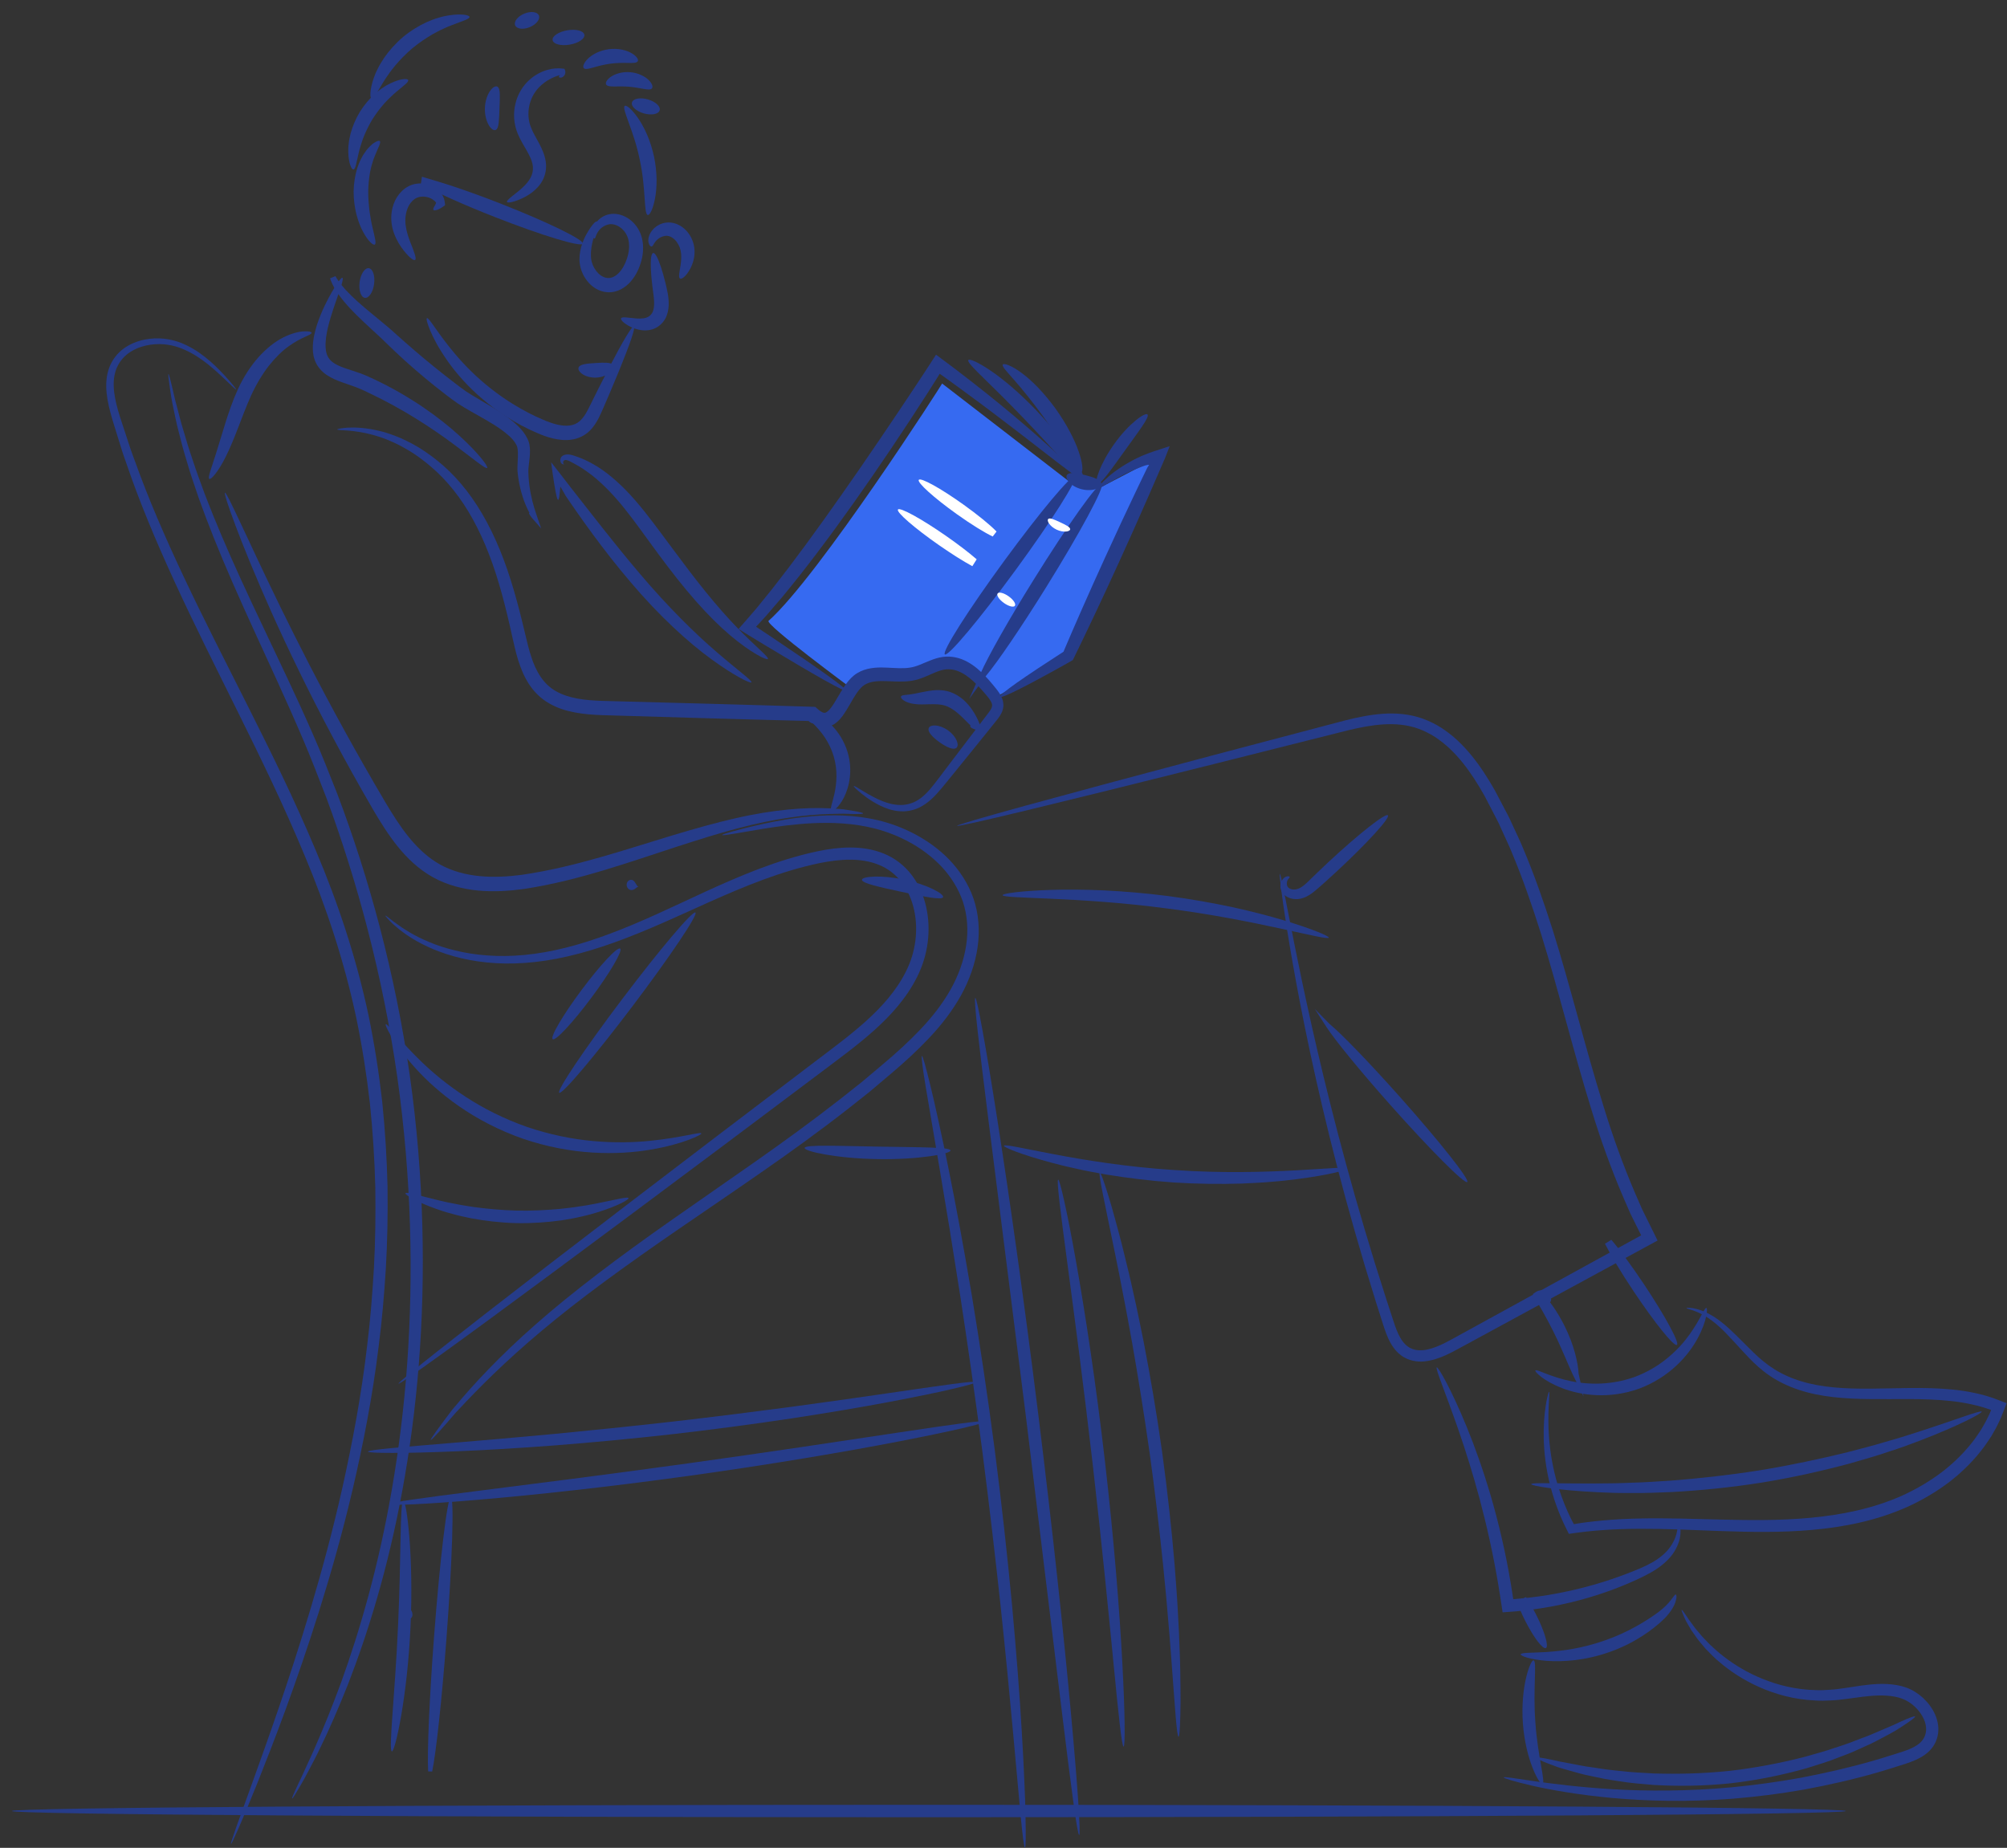 <svg width="164" height="151" viewBox="0 0 164 151" fill="none" xmlns="http://www.w3.org/2000/svg">
<rect x="0" y="0" width="164" height="151" fill="#333333" stroke="none"/>
<g clip-path="url(#clip0_490_4260)">
<path d="M52.936 17.566C53.091 17.597 53.354 17.105 53.521 16.236C53.606 15.804 53.655 15.278 53.652 14.695C53.644 14.112 53.584 13.468 53.446 12.805C53.303 12.145 53.099 11.53 52.87 10.992C52.635 10.458 52.38 9.995 52.125 9.634C51.62 8.908 51.182 8.562 51.053 8.654C50.769 8.854 51.789 10.641 52.277 13.051C52.801 15.453 52.592 17.497 52.933 17.568L52.936 17.566Z" fill="#263C8A"/>
<path d="M50.752 26.009C50.717 26.083 50.792 26.206 50.972 26.358C51.156 26.506 51.437 26.695 51.849 26.841C52.056 26.912 52.297 26.978 52.583 26.995C52.867 27.012 53.205 26.978 53.538 26.821C53.87 26.663 54.168 26.389 54.363 26.04C54.552 25.691 54.627 25.308 54.641 24.956C54.664 24.245 54.501 23.661 54.389 23.169C54.266 22.666 54.139 22.217 54.016 21.843C53.77 21.094 53.538 20.645 53.374 20.676C53.211 20.705 53.151 21.208 53.185 21.994C53.202 22.389 53.242 22.852 53.305 23.367C53.368 23.89 53.469 24.425 53.449 24.908C53.44 25.148 53.394 25.348 53.328 25.503C53.257 25.648 53.154 25.768 53.027 25.854C52.778 26.023 52.38 26.052 52.03 26.026C51.322 25.969 50.818 25.851 50.749 26.014L50.752 26.009Z" fill="#263C8A"/>
<path d="M34.886 25.997C34.814 26.031 34.897 26.394 35.155 27.015C35.413 27.635 35.868 28.499 36.562 29.485C37.256 30.472 38.204 31.57 39.428 32.607C40.039 33.128 40.715 33.637 41.457 34.1C42.2 34.563 42.996 35.003 43.853 35.364C44.278 35.555 44.733 35.721 45.206 35.833C45.679 35.941 46.186 36.004 46.711 35.924C47.23 35.855 47.754 35.609 48.127 35.258C48.505 34.909 48.743 34.506 48.935 34.134C49.124 33.757 49.267 33.408 49.416 33.071C49.562 32.73 49.703 32.401 49.84 32.084C50.107 31.447 50.356 30.849 50.583 30.306C51.474 28.124 51.95 26.74 51.801 26.672C51.652 26.603 50.904 27.861 49.818 29.954C49.551 30.48 49.256 31.055 48.943 31.67C48.789 31.978 48.631 32.301 48.465 32.63C48.298 32.959 48.138 33.308 47.966 33.62C47.794 33.931 47.599 34.214 47.367 34.414C47.138 34.612 46.871 34.732 46.547 34.772C45.897 34.855 45.106 34.62 44.326 34.274C43.524 33.937 42.776 33.534 42.071 33.111C41.366 32.69 40.718 32.23 40.125 31.764C38.932 30.832 37.972 29.851 37.227 28.973C35.734 27.215 35.055 25.917 34.886 26V25.997Z" fill="#263C8A"/>
<path d="M48.766 18.1C48.694 18.063 48.517 18.229 48.27 18.575C48.032 18.923 47.688 19.45 47.476 20.239C47.425 20.436 47.385 20.65 47.364 20.879C47.353 20.994 47.353 21.111 47.35 21.234C47.359 21.359 47.362 21.491 47.387 21.62C47.471 22.137 47.706 22.66 48.112 23.112C48.316 23.338 48.571 23.541 48.883 23.687C49.193 23.833 49.566 23.91 49.938 23.875C50.308 23.847 50.666 23.707 50.964 23.509C51.262 23.312 51.509 23.064 51.709 22.792C51.913 22.523 52.065 22.237 52.191 21.946C52.308 21.66 52.403 21.368 52.466 21.068C52.589 20.473 52.586 19.844 52.403 19.275C52.036 18.106 50.947 17.391 49.981 17.48C49.485 17.522 49.116 17.76 48.866 18.006C48.614 18.257 48.479 18.543 48.425 18.78C48.325 19.275 48.517 19.518 48.58 19.492C48.669 19.478 48.671 19.238 48.861 18.943C48.955 18.8 49.096 18.637 49.296 18.515C49.494 18.392 49.752 18.297 50.004 18.32C50.271 18.34 50.557 18.46 50.806 18.68C51.056 18.901 51.259 19.218 51.345 19.578C51.437 19.947 51.428 20.376 51.322 20.816C51.214 21.256 51.024 21.717 50.752 22.08C50.48 22.452 50.145 22.677 49.824 22.712C49.511 22.755 49.176 22.612 48.906 22.352C48.64 22.091 48.445 21.751 48.359 21.419C48.333 21.337 48.322 21.254 48.307 21.171C48.299 21.082 48.287 20.996 48.287 20.908C48.279 20.733 48.287 20.562 48.307 20.396C48.382 19.733 48.585 19.172 48.691 18.775C48.806 18.377 48.843 18.137 48.769 18.1H48.766Z" fill="#263C8A"/>
<path d="M55.57 22.764C55.704 22.841 56.068 22.584 56.412 21.946C56.576 21.626 56.733 21.2 56.753 20.677C56.782 20.153 56.621 19.53 56.232 19.024C55.845 18.512 55.226 18.157 54.581 18.178C53.939 18.209 53.495 18.544 53.245 18.887C52.99 19.235 52.939 19.613 52.999 19.842C53.056 20.076 53.179 20.159 53.251 20.142C53.337 20.122 53.383 20.01 53.463 19.879C53.543 19.747 53.669 19.596 53.861 19.464C54.051 19.333 54.334 19.241 54.564 19.276C54.79 19.307 55.074 19.47 55.283 19.75C55.389 19.89 55.475 20.047 55.538 20.208C55.598 20.37 55.633 20.525 55.653 20.699C55.69 21.04 55.653 21.377 55.613 21.672C55.518 22.263 55.418 22.681 55.57 22.764Z" fill="#263C8A"/>
<path d="M34.441 15.776C34.493 15.79 34.564 15.716 34.653 15.57C34.736 15.441 34.814 15.333 34.882 15.235C35.003 15.378 35.997 15.85 36.98 16.293C37.995 16.748 39.193 17.248 40.483 17.754C44.306 19.253 47.502 20.219 47.625 19.913C47.745 19.607 44.744 18.143 40.921 16.645C39.631 16.139 38.413 15.693 37.359 15.338C36.275 14.969 35.55 14.766 34.478 14.443C34.395 14.944 34.349 15.301 34.352 15.49C34.358 15.661 34.387 15.759 34.438 15.773L34.441 15.776Z" fill="#263C8A"/>
<path d="M52.116 4.999C52.194 4.862 52.025 4.582 51.597 4.339C51.385 4.216 51.11 4.113 50.795 4.05C50.477 3.99 50.119 3.973 49.746 4.019C49.376 4.07 49.032 4.179 48.74 4.316C48.45 4.459 48.21 4.628 48.038 4.799C47.688 5.145 47.596 5.457 47.705 5.571C47.823 5.694 48.104 5.623 48.479 5.517C48.858 5.408 49.345 5.274 49.898 5.2C50.451 5.131 50.958 5.134 51.351 5.145C51.744 5.151 52.033 5.151 52.113 5.002L52.116 4.999Z" fill="#263C8A"/>
<path d="M53.271 7.224C53.377 7.104 53.303 6.827 52.993 6.529C52.692 6.235 52.145 5.954 51.5 5.9C50.852 5.846 50.268 6.032 49.921 6.272C49.568 6.515 49.448 6.778 49.534 6.912C49.623 7.055 49.875 7.067 50.205 7.067C50.534 7.061 50.947 7.052 51.403 7.087C51.855 7.127 52.262 7.204 52.586 7.264C52.91 7.321 53.162 7.353 53.271 7.224Z" fill="#263C8A"/>
<path d="M53.904 9.017C53.996 8.699 53.56 8.299 52.936 8.122C52.311 7.945 51.732 8.056 51.64 8.371C51.548 8.685 51.984 9.088 52.609 9.266C53.234 9.443 53.813 9.331 53.904 9.017Z" fill="#263C8A"/>
<path d="M47.751 2.841C47.696 2.518 47.069 2.352 46.355 2.475C45.642 2.598 45.103 2.958 45.157 3.281C45.212 3.604 45.839 3.77 46.553 3.647C47.269 3.527 47.805 3.164 47.751 2.841Z" fill="#263C8A"/>
<path d="M44.034 1.26C43.905 0.957 43.369 0.894 42.833 1.117C42.297 1.343 41.967 1.769 42.096 2.072C42.225 2.375 42.761 2.438 43.297 2.215C43.833 1.989 44.163 1.563 44.034 1.26Z" fill="#263C8A"/>
<path d="M30.372 8.067C30.546 8.11 30.807 7.541 31.311 6.727C31.375 6.626 31.441 6.518 31.512 6.409C31.581 6.301 31.667 6.192 31.744 6.078C31.896 5.843 32.091 5.617 32.28 5.371C32.684 4.894 33.157 4.399 33.705 3.936C34.258 3.479 34.831 3.101 35.37 2.787C35.645 2.644 35.906 2.492 36.161 2.383C36.287 2.326 36.407 2.261 36.528 2.212C36.648 2.163 36.766 2.118 36.877 2.072C37.769 1.72 38.376 1.56 38.365 1.383C38.359 1.234 37.706 1.091 36.654 1.26C36.522 1.286 36.387 1.311 36.244 1.337C36.101 1.366 35.96 1.414 35.808 1.457C35.505 1.537 35.198 1.669 34.871 1.806C34.232 2.1 33.561 2.504 32.934 3.024C32.312 3.55 31.799 4.139 31.395 4.717C31.206 5.014 31.022 5.291 30.887 5.574C30.819 5.714 30.747 5.846 30.692 5.98C30.641 6.115 30.592 6.246 30.543 6.369C30.194 7.373 30.22 8.039 30.366 8.07L30.372 8.067Z" fill="#263C8A"/>
<path d="M28.878 13.851C29.053 13.831 29.116 13.314 29.297 12.55C29.343 12.359 29.391 12.153 29.463 11.936C29.52 11.716 29.612 11.49 29.692 11.25C29.881 10.778 30.116 10.272 30.417 9.771C30.727 9.277 31.068 8.836 31.403 8.453C31.578 8.27 31.738 8.087 31.91 7.936C32.071 7.773 32.234 7.636 32.383 7.507C32.982 6.998 33.415 6.706 33.352 6.541C33.303 6.398 32.736 6.415 31.928 6.798C31.727 6.895 31.509 7.009 31.294 7.161C31.071 7.301 30.856 7.481 30.629 7.673C30.191 8.07 29.761 8.568 29.4 9.151C29.047 9.737 28.801 10.349 28.646 10.918C28.58 11.207 28.514 11.478 28.494 11.741C28.457 12.002 28.454 12.245 28.46 12.468C28.488 13.363 28.732 13.871 28.881 13.849L28.878 13.851Z" fill="#263C8A"/>
<path d="M30.624 19.984C30.773 19.893 30.624 19.404 30.452 18.64C30.354 18.263 30.28 17.803 30.2 17.302C30.137 16.796 30.091 16.242 30.088 15.664C30.096 15.084 30.157 14.54 30.242 14.052C30.303 13.814 30.337 13.577 30.412 13.371C30.443 13.265 30.475 13.162 30.503 13.065C30.541 12.971 30.575 12.876 30.609 12.791C30.882 12.087 31.16 11.658 31.034 11.53C30.976 11.47 30.836 11.51 30.621 11.641C30.566 11.675 30.509 11.713 30.446 11.758C30.389 11.807 30.331 11.864 30.265 11.924C30.139 12.05 29.993 12.193 29.873 12.379C29.81 12.47 29.741 12.568 29.672 12.668C29.612 12.773 29.555 12.885 29.494 13.002C29.363 13.234 29.28 13.5 29.179 13.777C29.013 14.34 28.907 14.981 28.895 15.653C28.895 16.325 28.987 16.953 29.122 17.514C29.274 18.069 29.451 18.558 29.664 18.938C30.073 19.707 30.498 20.067 30.627 19.984H30.624Z" fill="#263C8A"/>
<path d="M29.815 24.339C30.142 24.382 30.48 23.876 30.569 23.207C30.658 22.538 30.466 21.963 30.139 21.917C29.812 21.874 29.474 22.38 29.386 23.049C29.297 23.718 29.489 24.293 29.815 24.339Z" fill="#263C8A"/>
<path d="M41.429 16.502C41.463 16.573 41.684 16.562 42.053 16.447C42.42 16.327 42.95 16.13 43.535 15.675C43.822 15.444 44.131 15.141 44.352 14.709C44.573 14.283 44.681 13.728 44.593 13.191C44.421 12.104 43.739 11.287 43.412 10.472C43.168 9.891 43.128 9.265 43.24 8.696C43.349 8.124 43.607 7.635 43.934 7.258C44.263 6.878 44.65 6.606 45.011 6.423C45.372 6.237 45.705 6.143 45.965 6.077L45.742 5.943C45.759 5.934 45.785 5.969 45.785 6.009C45.785 6.049 45.773 6.092 45.756 6.123C45.728 6.189 45.673 6.226 45.67 6.269C45.665 6.306 45.733 6.372 45.885 6.335C45.957 6.315 46.04 6.263 46.109 6.172C46.175 6.08 46.238 5.926 46.169 5.737L46.129 5.625L45.943 5.603C45.639 5.565 45.218 5.571 44.736 5.708C44.255 5.843 43.713 6.109 43.22 6.563C42.73 7.015 42.308 7.676 42.125 8.447C41.93 9.211 41.965 10.106 42.306 10.924C42.526 11.455 42.804 11.89 43.031 12.29C43.257 12.688 43.438 13.051 43.509 13.382C43.587 13.711 43.552 14.02 43.452 14.303C43.349 14.586 43.163 14.841 42.965 15.061C42.561 15.501 42.122 15.807 41.838 16.041C41.549 16.273 41.394 16.43 41.429 16.505V16.502Z" fill="#263C8A"/>
<path d="M40.491 10.626C40.649 10.569 40.715 10.335 40.752 10.02C40.787 9.703 40.798 9.3 40.815 8.859C40.833 8.419 40.852 8.016 40.841 7.699C40.83 7.381 40.778 7.141 40.626 7.072C40.48 7.007 40.248 7.135 40.036 7.444C39.824 7.753 39.646 8.248 39.623 8.814C39.603 9.38 39.743 9.886 39.93 10.209C40.119 10.535 40.34 10.681 40.491 10.626Z" fill="#263C8A"/>
<path d="M43.234 41.917C43.191 41.966 43.334 42.172 43.632 42.512L44.22 43.181L43.916 42.294C43.767 41.857 43.541 41.217 43.377 40.385C43.294 39.97 43.228 39.507 43.194 39.004C43.185 38.878 43.18 38.749 43.174 38.618C43.168 38.492 43.174 38.389 43.185 38.255C43.205 37.997 43.248 37.708 43.28 37.394C43.306 37.079 43.334 36.736 43.263 36.333C43.228 36.133 43.137 35.901 43.042 35.741C42.953 35.556 42.833 35.41 42.721 35.247C42.237 34.652 41.638 34.197 41.016 33.774C40.391 33.357 39.729 32.977 39.07 32.59C38.743 32.396 38.41 32.202 38.101 31.996C37.809 31.799 37.485 31.547 37.169 31.307C35.992 30.409 34.885 29.506 33.865 28.631C33.355 28.193 32.865 27.761 32.4 27.344C32.174 27.138 31.93 26.918 31.695 26.721C31.46 26.526 31.231 26.335 31.008 26.149C30.116 25.417 29.328 24.771 28.715 24.168C28.093 23.57 27.66 23.015 27.408 22.564L26.972 22.744C27.328 23.41 27.56 23.764 27.637 23.733C27.715 23.701 27.628 23.287 27.408 22.566L26.972 22.747C27.156 23.315 27.56 23.993 28.153 24.688C28.738 25.391 29.506 26.12 30.357 26.901C30.566 27.095 30.784 27.295 31.005 27.498C31.225 27.701 31.432 27.907 31.664 28.133C32.12 28.579 32.604 29.031 33.111 29.491C34.129 30.409 35.243 31.344 36.444 32.262C36.771 32.511 37.078 32.748 37.445 32.994C37.797 33.225 38.141 33.423 38.479 33.617C39.156 34 39.803 34.358 40.397 34.729C40.984 35.104 41.523 35.495 41.901 35.924C41.982 36.033 42.082 36.139 42.133 36.25C42.208 36.37 42.242 36.439 42.271 36.55C42.325 36.773 42.328 37.056 42.32 37.34C42.311 37.628 42.285 37.917 42.282 38.226C42.28 38.375 42.285 38.549 42.306 38.692C42.32 38.832 42.34 38.972 42.36 39.107C42.443 39.647 42.563 40.136 42.701 40.568C42.976 41.434 43.323 42.066 43.587 42.466L43.87 42.249C43.495 41.994 43.271 41.88 43.231 41.929L43.234 41.917Z" fill="#263C8A"/>
<path d="M39.809 38.237C39.918 38.132 39.13 37.057 37.542 35.607C35.96 34.16 33.533 32.382 30.547 30.981C30.36 30.895 30.174 30.809 29.988 30.724C29.787 30.638 29.589 30.558 29.394 30.489C29.005 30.352 28.632 30.238 28.288 30.12C27.944 30.003 27.629 29.877 27.374 29.726C27.119 29.574 26.935 29.4 26.815 29.188C26.692 28.977 26.629 28.728 26.611 28.442C26.588 28.162 26.609 27.87 26.643 27.584C26.72 27.012 26.861 26.469 27.007 25.977C27.302 24.991 27.612 24.193 27.795 23.63C27.984 23.067 28.056 22.738 27.981 22.701C27.907 22.666 27.695 22.927 27.377 23.433C27.061 23.942 26.629 24.694 26.213 25.697C26.007 26.2 25.803 26.769 25.669 27.424C25.605 27.753 25.554 28.105 25.562 28.485C25.562 28.859 25.631 29.297 25.843 29.703C26.05 30.112 26.399 30.455 26.766 30.686C27.136 30.924 27.52 31.078 27.892 31.218C28.251 31.344 28.618 31.473 28.987 31.601C29.162 31.667 29.334 31.736 29.5 31.807C29.678 31.89 29.856 31.973 30.036 32.056C32.917 33.405 35.324 35.009 37.007 36.256C38.692 37.503 39.686 38.36 39.809 38.237Z" fill="#263C8A"/>
<path d="M17.108 39.135C17.239 39.218 17.844 38.552 18.469 37.276C18.784 36.645 19.105 35.87 19.432 35.018C19.762 34.166 20.105 33.236 20.524 32.307C20.945 31.392 21.441 30.572 21.968 29.891C22.502 29.216 23.058 28.673 23.585 28.299C24.634 27.532 25.488 27.378 25.462 27.189C25.453 27.112 25.227 27.055 24.814 27.078C24.402 27.098 23.808 27.244 23.143 27.578C22.476 27.91 21.773 28.465 21.123 29.188C20.478 29.914 19.896 30.809 19.435 31.816C18.985 32.81 18.661 33.785 18.389 34.657C18.122 35.524 17.884 36.304 17.681 36.962C17.277 38.26 16.953 39.046 17.102 39.135H17.108Z" fill="#263C8A"/>
<path d="M62.749 53.848C62.849 53.7 61.763 52.862 60.239 51.292C59.476 50.509 58.614 49.534 57.699 48.407C56.785 47.284 55.825 46.003 54.819 44.648C53.81 43.295 52.864 41.98 51.873 40.851C50.889 39.718 49.858 38.798 48.883 38.172C48.393 37.866 47.926 37.623 47.499 37.451C47.29 37.36 47.081 37.3 46.897 37.234C46.711 37.171 46.505 37.12 46.289 37.137C46.069 37.157 45.891 37.265 45.825 37.411C45.762 37.557 45.782 37.7 45.831 37.797C45.88 37.897 45.963 37.94 46.023 37.943C46.086 37.949 46.135 37.937 46.163 37.943C46.169 37.943 46.152 37.952 46.12 37.949C46.092 37.949 46.046 37.92 46.029 37.863C46.011 37.809 46.011 37.734 46.054 37.668C46.097 37.6 46.209 37.577 46.295 37.597C46.487 37.626 46.837 37.843 47.204 38.043C47.571 38.255 47.969 38.529 48.393 38.855C49.23 39.518 50.13 40.428 51.027 41.551C51.927 42.669 52.841 43.99 53.856 45.354C54.865 46.718 55.871 48.001 56.854 49.114C57.834 50.229 58.791 51.175 59.654 51.907C61.385 53.371 62.663 53.974 62.741 53.848H62.749Z" fill="#263C8A"/>
<path d="M87.222 39.235L76.982 31.338C77.122 31.198 66.893 47.098 62.803 50.732C62.482 51.018 69.668 56.319 69.668 56.319C69.668 56.319 71.301 55.204 72.68 55.289C74.055 55.375 76.122 54.603 76.122 54.603H78.962L80.166 55.633L81.456 56.919L87.288 53.591L94.318 37.617L94.361 37.517L90.008 39.787L87.391 39.364L87.219 39.233L87.222 39.235Z" fill="#366AF1"/>
<path d="M70.524 66.466C70.53 66.426 70.287 66.36 69.814 66.277C69.576 66.234 69.284 66.189 68.934 66.134C68.584 66.094 68.18 66.08 67.722 66.051C65.896 65.963 63.219 66.137 60.038 66.88C58.444 67.238 56.727 67.732 54.899 68.278C53.07 68.83 51.139 69.457 49.092 70.04C47.052 70.623 44.882 71.163 42.629 71.489C41.506 71.635 40.357 71.701 39.219 71.595C38.084 71.487 36.963 71.198 35.966 70.649C34.971 70.097 34.129 69.296 33.404 68.404C32.678 67.509 32.065 66.526 31.475 65.534C30.297 63.538 29.191 61.594 28.164 59.727C26.107 55.993 24.367 52.57 22.948 49.674C21.532 46.775 20.438 44.404 19.669 42.769C18.901 41.134 18.463 40.233 18.383 40.264C18.311 40.293 18.603 41.254 19.242 42.946C19.879 44.642 20.862 47.072 22.183 50.029C23.51 52.982 25.181 56.465 27.196 60.247C28.202 62.14 29.294 64.104 30.466 66.126C31.059 67.135 31.695 68.17 32.478 69.148C33.26 70.12 34.212 71.04 35.384 71.689C36.556 72.338 37.849 72.659 39.107 72.776C40.368 72.888 41.6 72.807 42.784 72.647C45.143 72.29 47.338 71.715 49.402 71.095C51.465 70.474 53.391 69.811 55.197 69.225C57.002 68.639 58.685 68.104 60.238 67.701C63.342 66.866 65.927 66.572 67.719 66.517C68.166 66.511 68.567 66.489 68.911 66.492C69.255 66.506 69.55 66.514 69.788 66.52C70.264 66.526 70.519 66.511 70.524 66.472V66.466Z" fill="#263C8A"/>
<path d="M69.762 64.233C69.739 64.264 69.951 64.487 70.404 64.853C70.63 65.036 70.92 65.257 71.29 65.482C71.656 65.708 72.101 65.951 72.654 66.129C73.204 66.291 73.889 66.391 74.603 66.183C75.325 65.994 75.976 65.485 76.52 64.893C77.067 64.293 77.566 63.641 78.131 62.955C78.687 62.269 79.277 61.542 79.894 60.779C80.203 60.396 80.518 60.007 80.839 59.607C81 59.407 81.163 59.204 81.326 59.001C81.484 58.8 81.682 58.58 81.837 58.263C81.914 58.106 81.974 57.914 81.989 57.708C82 57.505 81.966 57.299 81.905 57.125C81.779 56.77 81.579 56.513 81.401 56.284C81.046 55.841 80.67 55.389 80.226 54.964C79.782 54.54 79.263 54.134 78.612 53.877C78.288 53.751 77.93 53.671 77.563 53.654C77.197 53.64 76.824 53.703 76.492 53.803C75.826 54.006 75.273 54.317 74.743 54.469C74.236 54.623 73.66 54.617 73.018 54.583C72.379 54.555 71.674 54.48 70.894 54.66C70.504 54.755 70.12 54.921 69.773 55.198C69.441 55.472 69.206 55.781 69 56.084C68.59 56.688 68.286 57.319 67.925 57.806C67.75 58.046 67.544 58.22 67.438 58.24C67.383 58.252 67.34 58.257 67.257 58.229C67.174 58.197 67.071 58.146 66.965 58.06C66.948 58.046 66.948 58.048 66.916 58.023L66.827 57.946L66.647 57.791C66.624 57.757 66.575 57.76 66.532 57.76H66.4L66.168 57.748L65.635 57.731C65.279 57.72 64.921 57.708 64.56 57.7C63.841 57.68 63.116 57.657 62.385 57.634C60.923 57.591 59.441 57.551 57.943 57.508C54.945 57.428 52.021 57.348 49.195 57.274C47.817 57.225 46.473 57.082 45.432 56.482C44.386 55.904 43.776 54.821 43.403 53.645C43.211 53.056 43.065 52.447 42.922 51.836C42.775 51.218 42.629 50.609 42.474 50.009C42.165 48.811 41.833 47.65 41.451 46.543C40.692 44.33 39.729 42.335 38.568 40.691C37.992 39.867 37.359 39.135 36.711 38.501C36.057 37.869 35.384 37.34 34.722 36.891C34.063 36.436 33.395 36.102 32.773 35.813C32.14 35.55 31.552 35.335 31.002 35.212C29.907 34.947 29.03 34.915 28.442 34.944C27.855 34.986 27.554 35.055 27.56 35.092C27.562 35.138 27.869 35.15 28.439 35.184C29.01 35.232 29.85 35.335 30.876 35.658C31.392 35.81 31.942 36.047 32.529 36.328C33.105 36.631 33.727 36.977 34.338 37.437C34.951 37.889 35.573 38.415 36.172 39.035C36.768 39.658 37.341 40.365 37.869 41.165C38.932 42.761 39.812 44.693 40.511 46.855C40.861 47.938 41.168 49.077 41.454 50.263C41.597 50.855 41.735 51.458 41.87 52.076C42.007 52.693 42.151 53.334 42.354 53.983C42.56 54.629 42.824 55.289 43.228 55.907C43.627 56.522 44.191 57.088 44.856 57.465C45.518 57.857 46.249 58.083 46.974 58.217C47.702 58.357 48.43 58.409 49.147 58.437C51.975 58.52 54.907 58.609 57.908 58.697C59.407 58.738 60.889 58.778 62.35 58.818C63.081 58.838 63.806 58.855 64.526 58.875C64.884 58.883 65.242 58.892 65.6 58.903L66.134 58.918C66.208 58.923 66.122 58.895 66.266 58.992C66.437 59.124 66.647 59.246 66.896 59.332C67.145 59.418 67.469 59.441 67.753 59.358C68.04 59.278 68.26 59.124 68.432 58.969C68.604 58.815 68.742 58.652 68.856 58.495C69.315 57.86 69.599 57.242 69.951 56.719C70.123 56.462 70.307 56.227 70.493 56.073C70.671 55.93 70.911 55.81 71.166 55.747C71.691 55.615 72.319 55.655 72.972 55.681C73.623 55.707 74.356 55.721 75.064 55.498C75.746 55.281 76.291 54.964 76.804 54.806C77.308 54.638 77.778 54.658 78.251 54.829C78.718 55.004 79.157 55.318 79.552 55.684C79.951 56.047 80.312 56.465 80.662 56.882C80.831 57.085 80.965 57.276 81.028 57.44C81.086 57.605 81.086 57.705 81.011 57.874C80.937 58.043 80.788 58.231 80.624 58.446C80.464 58.655 80.306 58.861 80.151 59.063C79.839 59.472 79.535 59.87 79.237 60.261C78.644 61.042 78.076 61.785 77.54 62.492C77.002 63.189 76.511 63.881 76.03 64.453C75.546 65.022 75.018 65.462 74.442 65.642C73.869 65.843 73.287 65.797 72.783 65.683C72.275 65.557 71.84 65.362 71.47 65.176C71.1 64.991 70.797 64.808 70.55 64.659C70.06 64.359 69.796 64.201 69.771 64.236L69.762 64.233Z" fill="#263C8A"/>
<path d="M73.628 56.913C73.594 56.984 73.66 57.108 73.849 57.236C74.035 57.368 74.353 57.485 74.735 57.528C75.497 57.639 76.506 57.422 77.245 57.668C77.758 57.839 78.211 58.208 78.592 58.574C78.974 58.943 79.297 59.292 79.558 59.515L79.813 59.049C79.478 59.129 79.286 59.229 79.283 59.338C79.28 59.446 79.469 59.552 79.799 59.649L80.269 59.784L80.054 59.18C79.936 58.854 79.733 58.408 79.372 57.905C79.191 57.656 78.968 57.393 78.681 57.148C78.395 56.904 78.036 56.679 77.618 56.538C76.976 56.33 76.363 56.384 75.895 56.458C75.417 56.536 75.036 56.63 74.72 56.687C74.405 56.747 74.159 56.773 73.972 56.79C73.786 56.81 73.66 56.833 73.623 56.913H73.628Z" fill="#263C8A"/>
<path d="M75.89 59.498C75.778 59.813 76.217 60.25 76.773 60.653C77.335 61.048 77.893 61.319 78.154 61.111C78.278 61.005 78.289 60.785 78.174 60.513C78.06 60.244 77.816 59.933 77.466 59.684C77.117 59.435 76.741 59.304 76.449 59.284C76.157 59.264 75.947 59.347 75.89 59.498Z" fill="#263C8A"/>
<path d="M67.931 66.246C68.049 66.337 68.547 65.991 68.977 65.139C69.183 64.716 69.373 64.17 69.441 63.538C69.519 62.909 69.476 62.191 69.264 61.477C68.991 60.559 68.487 59.792 67.945 59.255C67.401 58.712 66.83 58.391 66.398 58.237L65.936 58.068L65.922 58.463C65.913 58.689 66.014 58.852 66.111 58.949C66.211 59.049 66.32 59.095 66.412 59.112C66.601 59.141 66.684 59.06 66.678 59.006C66.678 58.946 66.61 58.895 66.567 58.812C66.544 58.769 66.524 58.72 66.518 58.669C66.512 58.617 66.529 58.569 66.555 58.557L66.079 58.783C66.383 59.058 66.785 59.432 67.169 59.938C67.553 60.441 67.908 61.082 68.126 61.811C68.467 62.943 68.361 64.061 68.189 64.847C68.014 65.639 67.793 66.137 67.937 66.24L67.931 66.246Z" fill="#263C8A"/>
<path d="M69.143 56.43C69.232 56.293 66.896 54.632 63.05 52.058C62.809 51.898 62.563 51.732 62.311 51.566C62.185 51.484 62.059 51.398 61.93 51.312L61.901 51.292L61.889 51.283L61.867 51.266L61.824 51.235L61.783 51.203C61.783 51.203 61.806 51.178 61.818 51.166L61.895 51.092C62.119 50.849 62.348 50.6 62.58 50.349C63.027 49.828 63.486 49.291 63.962 48.739C64.42 48.173 64.899 47.595 65.372 46.992C67.272 44.579 69.252 41.854 71.261 38.943C72.339 37.382 73.368 35.847 74.342 34.36C74.827 33.614 75.3 32.882 75.764 32.167C75.993 31.807 76.22 31.452 76.44 31.101C76.529 30.958 76.618 30.815 76.707 30.675C76.736 30.623 76.781 30.546 76.781 30.546L76.813 30.563L76.83 30.572L76.979 30.677C77.197 30.835 77.415 30.992 77.627 31.143C78.054 31.455 78.469 31.758 78.879 32.056C79.693 32.65 80.461 33.225 81.184 33.771C82.628 34.86 83.886 35.833 84.924 36.639C87.002 38.251 88.214 39.192 88.297 39.098C88.374 39.012 87.308 37.903 85.342 36.139C84.359 35.258 83.15 34.214 81.743 33.062C81.037 32.484 80.287 31.881 79.484 31.258C79.083 30.949 78.67 30.632 78.252 30.306C78.04 30.146 77.828 29.983 77.61 29.82C77.24 29.545 76.865 29.268 76.486 28.985C76.162 29.482 75.836 29.988 75.503 30.5C75.274 30.846 75.045 31.195 74.81 31.549C74.34 32.256 73.858 32.979 73.365 33.717C72.379 35.189 71.344 36.713 70.273 38.266C68.272 41.162 66.332 43.892 64.495 46.317C64.03 46.917 63.578 47.507 63.139 48.075C62.686 48.633 62.248 49.176 61.824 49.7C61.603 49.954 61.388 50.206 61.176 50.451C60.984 50.672 60.792 50.889 60.605 51.106L60.465 51.266L60.396 51.346C60.376 51.372 60.333 51.401 60.385 51.418C60.505 51.492 60.628 51.569 60.746 51.644C61.113 51.87 61.474 52.093 61.826 52.307C62.084 52.464 62.339 52.616 62.586 52.767C66.547 55.158 69.043 56.57 69.132 56.43H69.143Z" fill="#263C8A"/>
<path d="M77.208 53.477C77.475 53.671 80.071 50.572 83.006 46.557C85.944 42.543 88.108 39.129 87.841 38.935C87.575 38.74 84.978 41.84 82.043 45.854C79.106 49.868 76.942 53.282 77.208 53.477Z" fill="#263C8A"/>
<path d="M80.914 54.538C80.851 54.477 80.587 54.632 80.166 54.964L80.547 55.258C81.513 54.103 83.408 51.327 85.468 48.016C88.26 43.527 90.297 39.747 90.017 39.573C89.736 39.398 87.245 42.898 84.454 47.39C82.393 50.703 80.745 53.628 80.135 55.004L79.203 57.102L80.516 55.298C80.831 54.863 80.977 54.595 80.914 54.538Z" fill="#263C8A"/>
<path d="M81.714 56.942C81.765 57.028 82.367 56.779 83.382 56.267C83.889 56.01 84.502 55.69 85.199 55.309C85.548 55.118 85.918 54.915 86.311 54.7C86.506 54.592 86.706 54.48 86.913 54.366C87.016 54.309 87.119 54.252 87.222 54.192C87.371 54.106 87.52 54.02 87.669 53.934C87.956 53.34 88.26 52.713 88.575 52.062C88.864 51.455 89.165 50.821 89.478 50.166C90.097 48.856 90.747 47.455 91.412 45.997C92.278 44.099 93.089 42.283 93.814 40.625C94.224 39.681 94.614 38.786 94.978 37.946C95.049 37.783 95.121 37.62 95.19 37.457C95.25 37.308 95.307 37.157 95.365 37.011C95.422 36.865 95.479 36.722 95.534 36.579L95.574 36.473C95.574 36.473 95.568 36.468 95.559 36.471L95.528 36.479L95.468 36.499L95.23 36.574C94.608 36.776 94.04 36.948 93.499 37.174L93.301 37.254C93.235 37.28 93.215 37.294 93.169 37.314C93.092 37.351 93.014 37.386 92.937 37.423C92.788 37.5 92.639 37.568 92.501 37.646C92.221 37.794 91.966 37.949 91.728 38.097C91.257 38.398 90.874 38.689 90.578 38.944C89.985 39.453 89.724 39.804 89.773 39.861C89.83 39.927 90.191 39.699 90.845 39.321C91.172 39.132 91.576 38.909 92.051 38.678C92.292 38.563 92.547 38.443 92.825 38.329C92.963 38.269 93.109 38.215 93.255 38.155C93.33 38.126 93.404 38.1 93.482 38.072L93.585 38.035L93.625 38.026C93.728 38 93.803 37.989 93.866 37.983H93.889C93.889 37.983 93.897 37.98 93.897 37.983L93.886 38L93.846 38.066C93.823 38.103 93.8 38.14 93.777 38.177L93.748 38.223L93.742 38.235V38.24L93.725 38.272L93.656 38.412C93.565 38.598 93.473 38.789 93.381 38.981C93.195 39.367 93.006 39.764 92.811 40.173C92.031 41.806 91.192 43.607 90.326 45.505C89.661 46.964 89.028 48.37 88.443 49.697C88.154 50.36 87.873 51.004 87.603 51.618C87.472 51.927 87.34 52.23 87.214 52.525C87.15 52.673 87.088 52.819 87.027 52.962L86.936 53.177L86.918 53.222V53.231L86.91 53.251C86.133 53.757 85.422 54.22 84.795 54.632C84.133 55.072 83.562 55.461 83.095 55.787C82.166 56.442 81.665 56.856 81.716 56.942H81.714Z" fill="#263C8A"/>
<path d="M87.182 38.815C87.093 38.949 87.15 39.172 87.362 39.407C87.572 39.638 87.939 39.867 88.388 39.978C88.838 40.09 89.271 40.061 89.564 39.956C89.859 39.85 90.016 39.681 90.002 39.521C89.988 39.355 89.813 39.227 89.575 39.115C89.334 39.006 89.022 38.909 88.678 38.826C88.334 38.74 88.016 38.678 87.749 38.66C87.486 38.646 87.271 38.678 87.179 38.818L87.182 38.815Z" fill="#263C8A"/>
<path d="M79.126 29.423C79.028 29.563 79.564 30.106 80.43 30.952C80.862 31.378 81.376 31.882 81.943 32.442C82.505 33.008 83.121 33.634 83.76 34.3C86.317 36.959 88.222 39.284 88.5 39.092C88.77 38.918 87.254 36.213 84.626 33.477C83.969 32.794 83.313 32.176 82.694 31.639C82.066 31.107 81.484 30.649 80.969 30.303C79.94 29.6 79.22 29.291 79.129 29.423H79.126Z" fill="#263C8A"/>
<path d="M81.94 29.791C81.848 29.94 82.284 30.372 82.92 31.106C83.562 31.833 84.405 32.882 85.279 34.083C86.144 35.292 86.875 36.424 87.38 37.259C87.893 38.089 88.194 38.626 88.36 38.58C88.512 38.54 88.486 37.88 88.145 36.902C87.812 35.924 87.159 34.657 86.25 33.388C85.333 32.124 84.333 31.101 83.496 30.486C82.662 29.863 82.026 29.657 81.946 29.791H81.94Z" fill="#263C8A"/>
<path d="M93.765 33.868C93.579 33.665 92.232 34.62 91.071 36.247C89.905 37.865 89.4 39.421 89.65 39.541C89.91 39.67 90.793 38.38 91.902 36.842C93 35.298 93.963 34.077 93.765 33.868Z" fill="#263C8A"/>
<path d="M85.651 42.415C85.588 42.48 85.611 42.623 85.729 42.792C85.846 42.961 86.061 43.149 86.339 43.281C86.62 43.413 86.904 43.455 87.107 43.435C87.314 43.418 87.44 43.344 87.448 43.252C87.46 43.066 87.067 42.886 86.623 42.675C86.176 42.469 85.786 42.28 85.649 42.412L85.651 42.415Z" fill="white"/>
<path d="M81.519 48.496C81.412 48.644 81.642 48.993 82.032 49.271C82.421 49.548 82.826 49.654 82.931 49.502C83.038 49.353 82.811 49.005 82.418 48.727C82.029 48.45 81.625 48.347 81.519 48.496Z" fill="white"/>
<path d="M80.754 43.209C80.693 43.284 80.825 43.507 81.103 43.83L81.418 43.421C80.897 42.886 79.905 42.074 78.722 41.228C76.864 39.901 75.234 38.998 75.079 39.212C74.927 39.427 76.308 40.673 78.165 42C79.349 42.846 80.441 43.518 81.118 43.841L81.433 43.432C81.06 43.224 80.817 43.135 80.756 43.209H80.754Z" fill="white"/>
<path d="M78.504 45.348C78.441 45.462 78.808 45.806 79.452 46.269L79.808 45.705C79.197 45.174 78.309 44.49 77.294 43.784C75.279 42.383 73.525 41.422 73.376 41.637C73.227 41.851 74.735 43.161 76.75 44.562C77.764 45.268 78.716 45.863 79.427 46.252L79.782 45.688C79.051 45.374 78.567 45.234 78.504 45.348Z" fill="white"/>
<path d="M61.402 55.761C61.485 55.627 60.319 54.8 58.582 53.302C56.839 51.812 54.581 49.591 52.317 46.918C51.179 45.585 50.133 44.279 49.187 43.086C48.21 41.84 47.33 40.719 46.59 39.775C45.997 38.998 45.504 38.366 45.117 37.877L45.046 37.788L45.037 37.777C45.037 37.777 45.037 37.788 45.037 37.794L45.043 37.828L45.051 37.9C45.063 37.991 45.077 38.083 45.089 38.174C45.112 38.349 45.137 38.517 45.157 38.678C45.203 38.983 45.246 39.264 45.284 39.515C45.438 40.49 45.541 40.856 45.613 40.845C45.682 40.833 45.716 40.49 45.748 40.176C45.754 40.107 45.762 40.03 45.771 39.944C45.774 39.91 45.779 39.873 45.782 39.835L45.788 39.784C45.788 39.784 45.788 39.758 45.794 39.77L45.822 39.818C45.974 40.076 46.097 40.287 46.184 40.444L46.215 40.505C46.255 40.565 46.298 40.627 46.341 40.69C46.427 40.816 46.513 40.945 46.602 41.074C46.782 41.334 46.969 41.605 47.164 41.883C47.553 42.443 47.98 43.032 48.433 43.652C49.345 44.888 50.379 46.226 51.534 47.578C53.83 50.294 56.232 52.493 58.126 53.865C60.018 55.249 61.333 55.867 61.396 55.761H61.402Z" fill="#263C8A"/>
<path d="M77.062 73.311C77.162 73.053 75.784 72.284 73.901 71.884C72.021 71.478 70.444 71.615 70.433 71.89C70.416 72.176 71.892 72.493 73.686 72.882C75.483 73.262 76.959 73.579 77.062 73.311Z" fill="#263C8A"/>
<path d="M108.583 76.624C108.623 76.498 107.221 75.901 104.868 75.195C103.693 74.84 102.275 74.474 100.687 74.125C99.096 73.788 97.337 73.471 95.474 73.225C93.611 72.984 91.828 72.839 90.203 72.759C88.578 72.687 87.113 72.679 85.887 72.719C83.43 72.796 81.923 73.016 81.929 73.147C81.94 73.459 87.987 73.256 95.342 74.234C102.702 75.172 108.494 76.916 108.583 76.618V76.624Z" fill="#263C8A"/>
<path d="M82.034 93.628C81.997 93.751 83.473 94.357 85.967 95.023C86.588 95.189 87.273 95.36 88.016 95.515C88.755 95.686 89.552 95.826 90.392 95.978C92.074 96.255 93.94 96.49 95.906 96.627C97.872 96.753 99.752 96.767 101.457 96.716C102.309 96.676 103.12 96.644 103.876 96.573C104.633 96.518 105.335 96.435 105.974 96.355C108.534 96.027 110.079 95.618 110.056 95.492C110.013 95.174 103.73 96.152 95.975 95.612C88.216 95.123 82.12 93.322 82.034 93.631V93.628Z" fill="#263C8A"/>
<path d="M65.753 93.808C65.713 94.079 68.364 94.666 71.697 94.717C75.03 94.78 77.698 94.282 77.67 94.011C77.641 93.722 74.981 93.759 71.714 93.696C68.45 93.645 65.79 93.519 65.753 93.805V93.808Z" fill="#263C8A"/>
<path d="M104.582 71.421C104.548 71.427 104.596 71.944 104.725 72.927C104.788 73.419 104.871 74.028 104.983 74.743C105.092 75.461 105.218 76.287 105.376 77.213C105.998 80.927 107.012 86.288 108.629 92.83C109.437 96.101 110.4 99.666 111.535 103.463C111.824 104.41 112.122 105.373 112.421 106.354C112.575 106.843 112.733 107.335 112.891 107.829C113.048 108.321 113.2 108.833 113.432 109.353C113.664 109.865 113.997 110.408 114.536 110.791C115.069 111.174 115.762 111.309 116.379 111.249C117.622 111.12 118.637 110.497 119.603 109.982C123.518 107.855 127.628 105.622 131.89 103.306C132.423 103.017 132.956 102.726 133.494 102.434C133.764 102.288 134.033 102.142 134.303 101.994L134.821 101.711L135.226 101.49L135.426 101.382C135.452 101.376 135.441 101.359 135.432 101.339L135.406 101.288L135.355 101.185C135.028 100.521 134.698 99.855 134.369 99.189L134.165 98.774L133.982 98.351C133.858 98.068 133.735 97.785 133.612 97.502C132.635 95.226 131.781 92.853 131.033 90.408C129.516 85.528 128.336 80.65 126.883 76.007C126.143 73.691 125.355 71.427 124.435 69.265C124.214 68.722 123.951 68.196 123.713 67.667C123.592 67.404 123.469 67.141 123.349 66.877C123.225 66.617 123.082 66.363 122.95 66.108C122.681 65.6 122.414 65.093 122.151 64.587C121.87 64.09 121.572 63.601 121.259 63.123C120.632 62.174 119.924 61.276 119.096 60.502C118.68 60.116 118.23 59.767 117.754 59.458C117.276 59.155 116.763 58.909 116.232 58.715C115.163 58.337 114.034 58.252 112.977 58.329C111.913 58.406 110.899 58.623 109.93 58.866C106.095 59.878 102.521 60.819 99.26 61.68C92.742 63.409 87.472 64.825 83.835 65.825C82.018 66.326 80.608 66.723 79.653 67.003C78.702 67.284 78.203 67.447 78.212 67.481C78.22 67.515 78.733 67.418 79.705 67.201C80.674 66.986 82.101 66.649 83.932 66.209C87.598 65.325 92.897 64.016 99.437 62.374C102.705 61.551 106.284 60.653 110.128 59.684C111.082 59.455 112.051 59.258 113.031 59.195C114.011 59.132 115 59.218 115.926 59.555C116.384 59.73 116.834 59.947 117.258 60.221C117.68 60.499 118.081 60.816 118.459 61.171C119.213 61.883 119.872 62.726 120.465 63.635C120.761 64.093 121.044 64.562 121.314 65.045C121.572 65.539 121.83 66.037 122.088 66.537C122.214 66.789 122.354 67.035 122.475 67.292C122.592 67.549 122.71 67.81 122.827 68.07C123.059 68.593 123.314 69.105 123.529 69.642C124.426 71.77 125.194 74.005 125.922 76.301C127.353 80.905 128.525 85.782 130.052 90.709C130.806 93.173 131.675 95.584 132.672 97.899C132.798 98.188 132.924 98.477 133.05 98.766L133.239 99.198L133.449 99.621C133.669 100.064 133.89 100.507 134.108 100.947C133.199 101.445 132.299 101.939 131.408 102.428C127.158 104.761 123.056 107.012 119.15 109.156C118.657 109.425 118.187 109.696 117.711 109.908C117.238 110.122 116.754 110.285 116.293 110.331C115.831 110.374 115.401 110.288 115.057 110.045C114.713 109.808 114.453 109.419 114.249 108.979C114.046 108.538 113.894 108.047 113.733 107.552C113.573 107.06 113.412 106.571 113.255 106.085C112.948 105.113 112.644 104.155 112.346 103.215C111.18 99.441 110.182 95.898 109.331 92.65C107.631 86.148 106.508 80.825 105.768 77.139C105.404 75.295 105.121 73.862 104.929 72.89C104.737 71.918 104.619 71.409 104.582 71.415V71.421Z" fill="#263C8A"/>
<path d="M113.412 66.623C113.214 66.423 111.045 68.127 108.571 70.428C107.952 71 107.371 71.572 106.855 72.073C106.602 72.313 106.376 72.496 106.153 72.596C105.946 72.693 105.714 72.71 105.539 72.667C105.453 72.644 105.379 72.61 105.319 72.567C105.255 72.516 105.227 72.487 105.195 72.418C105.138 72.293 105.147 72.144 105.172 72.035C105.227 71.815 105.393 71.741 105.384 71.669C105.382 71.638 105.33 71.601 105.224 71.606C105.121 71.609 104.96 71.675 104.828 71.835C104.705 71.992 104.596 72.233 104.636 72.544C104.651 72.693 104.731 72.882 104.843 73.01C104.955 73.147 105.106 73.262 105.278 73.342C105.622 73.496 106.038 73.522 106.445 73.391C106.84 73.268 107.181 73.025 107.477 72.779C108.05 72.296 108.64 71.755 109.265 71.177C111.756 68.862 113.61 66.823 113.412 66.623Z" fill="#263C8A"/>
<path d="M119.898 96.59C120.11 96.404 117.651 93.296 114.406 89.65C111.884 86.817 109.631 84.49 108.654 83.683L108.413 83.944C108.734 84.112 108.926 84.184 108.967 84.132C109.004 84.081 108.883 83.918 108.628 83.658L107.439 82.448L108.388 83.921C109.075 84.984 111.122 87.492 113.641 90.328C116.885 93.974 119.686 96.778 119.895 96.59H119.898Z" fill="#263C8A"/>
<path d="M137.131 124.375C137.048 124.386 137.174 124.858 136.908 125.61C136.77 125.979 136.532 126.411 136.145 126.814C135.758 127.217 135.222 127.589 134.566 127.909C133.913 128.229 133.136 128.526 132.308 128.829C131.477 129.13 130.574 129.416 129.611 129.67C128.648 129.927 127.622 130.15 126.547 130.331C126.008 130.416 125.461 130.499 124.899 130.559C124.618 130.594 124.334 130.619 124.051 130.645L123.836 130.665L123.652 130.677L123.589 130.259C123.546 129.962 123.497 129.662 123.446 129.361C123.022 126.808 122.446 124.404 121.821 122.251C121.187 120.1 120.505 118.199 119.863 116.629C118.577 113.493 117.519 111.68 117.404 111.735C117.264 111.8 118.086 113.716 119.187 116.881C119.734 118.465 120.339 120.366 120.912 122.502C121.48 124.638 122.019 127.011 122.437 129.527C122.489 129.824 122.537 130.119 122.58 130.411C122.649 130.862 122.718 131.311 122.784 131.754C123.079 131.732 123.371 131.712 123.664 131.689L123.919 131.669L124.139 131.646C124.435 131.617 124.727 131.589 125.016 131.549C125.595 131.48 126.163 131.388 126.716 131.288C127.822 131.085 128.874 130.831 129.857 130.539C130.84 130.248 131.757 129.922 132.597 129.579C133.437 129.233 134.199 128.892 134.887 128.506C135.572 128.12 136.148 127.66 136.549 127.163C136.954 126.662 137.168 126.142 137.263 125.707C137.355 125.267 137.329 124.918 137.275 124.692C137.223 124.466 137.151 124.363 137.125 124.369L137.131 124.375Z" fill="#263C8A"/>
<path d="M137.028 109.899C137.263 109.742 136.056 107.523 134.334 104.941C133.314 103.412 132.342 102.096 131.669 101.313L131.147 101.633C131.574 102.202 131.872 102.511 131.972 102.454C132.073 102.397 131.955 101.982 131.677 101.327L131.156 101.65C131.62 102.571 132.46 103.975 133.48 105.505C135.202 108.086 136.787 110.053 137.022 109.899H137.028Z" fill="#263C8A"/>
<path d="M128.745 111.717C128.656 111.717 128.576 111.915 128.507 112.261L128.989 112.198C128.954 111.417 128.631 109.908 127.842 108.341C127.275 107.197 126.587 106.256 126.022 105.645L125.954 106.142C125.954 106.108 126.028 106.065 126.129 106.085C126.226 106.099 126.312 106.148 126.372 106.196C126.498 106.288 126.521 106.428 126.59 106.442C126.624 106.451 126.664 106.428 126.707 106.357C126.745 106.291 126.771 106.159 126.722 106.008C126.673 105.859 126.567 105.69 126.369 105.567C126.272 105.505 126.149 105.456 126 105.444C125.851 105.43 125.664 105.464 125.509 105.573L125.254 105.748L125.438 106.074C125.833 106.771 126.389 107.715 126.925 108.795C127.668 110.276 128.178 111.629 128.516 112.318L129.404 114.125L128.995 112.255C128.92 111.909 128.834 111.715 128.745 111.715V111.717Z" fill="#263C8A"/>
<path d="M125.467 111.992C125.429 112.047 125.59 112.244 125.948 112.518C126.306 112.796 126.874 113.133 127.633 113.428C128.393 113.725 129.353 113.957 130.442 114.005C131.528 114.057 132.743 113.905 133.936 113.476C135.125 113.033 136.151 112.367 136.945 111.629C137.745 110.892 138.327 110.097 138.713 109.379C139.103 108.664 139.318 108.038 139.41 107.598C139.504 107.155 139.502 106.903 139.436 106.883C139.278 106.837 138.971 107.764 138.097 108.996C137.664 109.611 137.074 110.291 136.317 110.923C135.564 111.555 134.632 112.127 133.577 112.518C132.517 112.899 131.437 113.062 130.454 113.067C129.468 113.073 128.576 112.933 127.848 112.744C126.384 112.367 125.547 111.855 125.458 111.992H125.467Z" fill="#263C8A"/>
<path d="M137.813 106.889C137.813 106.906 137.876 106.937 138.002 106.977C138.128 107.017 138.318 107.063 138.555 107.163C139.031 107.346 139.696 107.703 140.416 108.35C141.146 108.99 141.914 109.908 142.892 110.937C143.385 111.449 143.955 111.981 144.643 112.441C145.328 112.901 146.125 113.287 146.993 113.573C148.736 114.157 150.736 114.308 152.825 114.328C154.918 114.357 157.139 114.242 159.415 114.485C159.982 114.545 160.552 114.637 161.117 114.76C161.401 114.82 161.679 114.894 161.96 114.974C162.1 115.011 162.238 115.063 162.375 115.106L162.584 115.174C162.627 115.189 162.619 115.189 162.639 115.194C162.659 115.203 162.699 115.217 162.702 115.223L162.693 115.24C162.593 115.518 162.45 115.778 162.321 116.049C162.189 116.318 162.025 116.57 161.879 116.833C161.707 117.082 161.55 117.342 161.366 117.585C160.641 118.565 159.753 119.457 158.752 120.238C157.744 121.01 156.623 121.673 155.431 122.217C153.035 123.286 150.464 123.792 147.97 124.026C145.471 124.261 143.027 124.229 140.694 124.175C138.361 124.118 136.128 124.038 134.033 124.084C132.984 124.106 131.972 124.155 131.001 124.244C130.513 124.289 130.038 124.335 129.573 124.401C129.341 124.432 129.112 124.461 128.885 124.501L128.716 124.53L128.668 124.538L128.619 124.547C128.602 124.552 128.602 124.527 128.59 124.515L128.513 124.375C128.464 124.281 128.413 124.187 128.367 124.092C128.275 123.901 128.186 123.712 128.1 123.526C127.937 123.149 127.779 122.78 127.647 122.411C127.381 121.679 127.163 120.973 127.011 120.298C126.696 118.954 126.578 117.762 126.538 116.787C126.475 114.834 126.67 113.748 126.581 113.736C126.547 113.731 126.469 113.994 126.366 114.508C126.275 115.023 126.166 115.792 126.143 116.79C126.123 117.788 126.183 119.017 126.455 120.418C126.587 121.119 126.785 121.856 127.037 122.625C127.163 123.011 127.315 123.4 127.473 123.798C127.559 123.995 127.647 124.192 127.733 124.392C127.776 124.492 127.828 124.59 127.877 124.693C127.951 124.841 128.023 124.99 128.097 125.139L128.16 125.267L128.192 125.33C128.201 125.353 128.235 125.33 128.255 125.333L128.539 125.293C128.688 125.273 128.84 125.25 128.989 125.23C129.209 125.199 129.436 125.176 129.662 125.15C130.115 125.099 130.582 125.061 131.061 125.027C132.015 124.961 133.01 124.93 134.041 124.927C136.108 124.918 138.32 125.027 140.662 125.113C143.004 125.19 145.483 125.247 148.056 125.019C150.624 124.793 153.301 124.278 155.846 123.143C157.11 122.568 158.297 121.865 159.372 121.036C160.441 120.201 161.389 119.237 162.172 118.171C162.369 117.905 162.541 117.625 162.725 117.353C162.882 117.064 163.057 116.79 163.201 116.495C163.338 116.201 163.493 115.915 163.599 115.609C163.711 115.329 163.82 115.046 163.931 114.766C163.943 114.731 163.963 114.694 163.969 114.663L163.871 114.625L163.673 114.551L163.281 114.4L162.905 114.257L162.679 114.182C162.527 114.137 162.378 114.082 162.226 114.042C161.922 113.959 161.621 113.879 161.318 113.819C160.713 113.691 160.108 113.602 159.512 113.545C157.125 113.316 154.889 113.468 152.825 113.476C150.765 113.493 148.847 113.382 147.208 112.879C146.388 112.633 145.646 112.298 144.995 111.892C144.345 111.486 143.792 111.009 143.293 110.528C142.299 109.562 141.467 108.658 140.668 108.038C139.877 107.409 139.132 107.083 138.613 106.96C138.355 106.889 138.151 106.871 138.017 106.866C137.882 106.857 137.81 106.866 137.81 106.88L137.813 106.889Z" fill="#263C8A"/>
<path d="M125.122 121.284C125.108 121.405 127.2 121.779 130.625 121.942C131.052 121.959 131.502 121.976 131.969 121.994C132.437 122.008 132.924 121.999 133.428 122.002C134.437 122.016 135.515 121.965 136.647 121.922C138.911 121.796 141.399 121.556 143.987 121.147C146.572 120.724 149.008 120.169 151.198 119.578C152.287 119.263 153.324 118.971 154.279 118.643C154.757 118.482 155.222 118.337 155.66 118.177C156.099 118.014 156.52 117.856 156.921 117.708C160.122 116.478 161.988 115.466 161.937 115.355C161.874 115.209 159.91 115.984 156.68 117.027C156.276 117.156 155.852 117.29 155.411 117.43C154.969 117.57 154.505 117.693 154.026 117.836C153.072 118.128 152.04 118.385 150.957 118.671C148.782 119.206 146.374 119.723 143.823 120.144C141.27 120.547 138.822 120.813 136.587 120.987C135.469 121.056 134.406 121.136 133.408 121.159C132.909 121.173 132.428 121.202 131.967 121.207C131.502 121.213 131.058 121.219 130.634 121.222C127.24 121.244 125.131 121.124 125.117 121.284H125.122Z" fill="#263C8A"/>
<path d="M126.323 134.671C126.576 134.545 126.22 133.33 125.532 131.957C125.252 131.4 124.959 130.902 124.693 130.516L123.965 130.891C124.366 131.446 124.704 131.76 124.853 131.683C125.002 131.603 124.925 131.148 124.687 130.508L123.959 130.882C124.111 131.326 124.334 131.857 124.615 132.415C125.306 133.787 126.068 134.797 126.321 134.671H126.323Z" fill="#263C8A"/>
<path d="M124.26 135.186C124.237 135.311 125.019 135.606 126.358 135.717C127.025 135.763 127.828 135.763 128.714 135.657C129.596 135.552 130.559 135.337 131.528 134.994C133.48 134.308 135.027 133.221 135.993 132.275C136.478 131.789 136.784 131.289 136.905 130.914C137.031 130.54 137.002 130.314 136.939 130.299C136.867 130.279 136.764 130.459 136.552 130.731C136.343 131.006 136.008 131.363 135.512 131.738C134.506 132.475 132.995 133.402 131.184 134.033C130.278 134.354 129.39 134.58 128.57 134.731C127.748 134.88 126.997 134.951 126.363 134.997C125.094 135.071 124.286 135.034 124.26 135.186Z" fill="#263C8A"/>
<path d="M126.04 145.773C126.318 145.665 125.644 143.489 125.461 140.741C125.251 137.993 125.61 135.746 125.317 135.678C125.186 135.646 124.919 136.184 124.701 137.11C124.481 138.036 124.337 139.357 124.44 140.813C124.546 142.268 124.876 143.557 125.226 144.441C125.572 145.327 125.914 145.822 126.04 145.773Z" fill="#263C8A"/>
<path d="M122.873 145.244C122.858 145.307 123.684 145.567 125.206 145.922C126.73 146.265 128.963 146.668 131.755 146.925C134.543 147.177 137.894 147.269 141.594 146.983C143.442 146.831 145.38 146.594 147.369 146.245C149.355 145.879 151.398 145.424 153.459 144.827C153.975 144.681 154.479 144.512 154.987 144.358C155.491 144.198 155.99 144.055 156.511 143.826C157.022 143.6 157.566 143.277 157.936 142.748C158.314 142.231 158.452 141.55 158.366 140.956C158.285 140.352 158.028 139.826 157.701 139.377C157.371 138.928 156.964 138.551 156.503 138.262C156.05 137.968 155.494 137.782 155.001 137.702C154.497 137.613 153.992 137.59 153.511 137.607C152.542 137.642 151.642 137.81 150.788 137.936C150.361 137.996 149.945 138.059 149.541 138.079C149.338 138.091 149.137 138.102 148.936 138.114C148.736 138.125 148.538 138.108 148.34 138.108C146.758 138.073 145.299 137.705 144.047 137.199C142.789 136.693 141.734 136.043 140.877 135.383C140.442 135.06 140.078 134.711 139.734 134.399C139.416 134.062 139.106 133.768 138.871 133.467C138.748 133.322 138.63 133.181 138.521 133.053C138.421 132.916 138.326 132.787 138.24 132.667C138.152 132.547 138.071 132.438 137.994 132.338C137.925 132.232 137.862 132.138 137.808 132.055C137.584 131.715 137.449 131.543 137.418 131.557C137.386 131.572 137.458 131.778 137.627 132.155C137.67 132.249 137.716 132.355 137.773 132.47C137.836 132.581 137.908 132.701 137.982 132.833C138.06 132.964 138.143 133.104 138.232 133.256C138.332 133.399 138.441 133.55 138.556 133.713C138.774 134.045 139.072 134.371 139.381 134.74C139.716 135.086 140.078 135.469 140.516 135.826C141.373 136.558 142.456 137.284 143.763 137.865C145.067 138.442 146.606 138.88 148.303 138.954C148.515 138.96 148.727 138.983 148.945 138.974C149.16 138.966 149.378 138.96 149.599 138.951C150.037 138.937 150.476 138.88 150.914 138.825C151.788 138.711 152.662 138.565 153.536 138.548C153.972 138.54 154.408 138.565 154.829 138.645C155.265 138.725 155.626 138.857 155.984 139.086C156.337 139.311 156.652 139.609 156.901 139.955C157.148 140.298 157.331 140.695 157.377 141.087C157.426 141.479 157.343 141.85 157.119 142.162C156.901 142.477 156.534 142.711 156.104 142.9C155.677 143.086 155.173 143.234 154.677 143.389C154.178 143.54 153.683 143.706 153.175 143.849C151.152 144.435 149.143 144.89 147.191 145.264C145.236 145.622 143.333 145.873 141.516 146.051C137.876 146.385 134.572 146.368 131.809 146.211C126.275 145.876 122.91 145.07 122.873 145.25V145.244Z" fill="#263C8A"/>
<path d="M125.547 143.637C125.524 143.703 125.934 143.895 126.699 144.183C126.891 144.255 127.106 144.332 127.338 144.418C127.573 144.495 127.834 144.567 128.115 144.647C128.674 144.801 129.307 145.001 130.026 145.136C130.385 145.21 130.76 145.29 131.153 145.37C131.545 145.447 131.958 145.496 132.385 145.564C133.236 145.71 134.156 145.776 135.122 145.859C137.06 145.97 139.201 145.956 141.43 145.722C143.657 145.467 145.752 145.021 147.618 144.495C148.544 144.206 149.427 143.943 150.226 143.617C150.627 143.46 151.02 143.326 151.387 143.163C151.751 143 152.101 142.84 152.436 142.691C153.109 142.402 153.686 142.071 154.199 141.802C154.454 141.662 154.692 141.539 154.906 141.41C155.116 141.276 155.308 141.153 155.48 141.044C156.165 140.598 156.523 140.324 156.489 140.264C156.451 140.203 156.027 140.361 155.291 140.695C155.107 140.781 154.904 140.875 154.683 140.978C154.459 141.078 154.21 141.176 153.949 141.29C153.419 141.507 152.834 141.79 152.155 142.028C151.82 142.156 151.47 142.291 151.103 142.431C150.736 142.571 150.347 142.685 149.948 142.82C149.154 143.103 148.283 143.329 147.372 143.589C145.537 144.055 143.494 144.461 141.321 144.71C139.149 144.935 137.065 144.978 135.174 144.921C134.228 144.864 133.328 144.832 132.491 144.727C132.073 144.678 131.666 144.652 131.279 144.595C130.892 144.538 130.519 144.481 130.164 144.429C129.45 144.341 128.817 144.195 128.252 144.095C127.971 144.04 127.708 143.998 127.467 143.949C127.226 143.895 127.008 143.846 126.811 143.803C126.02 143.634 125.57 143.572 125.547 143.637Z" fill="#263C8A"/>
<path d="M18.879 150.671C18.91 150.685 19.122 150.245 19.495 149.395C19.867 148.546 20.395 147.288 21.051 145.656C22.355 142.388 24.195 137.636 26.084 131.626C27.024 128.621 27.976 125.301 28.821 121.69C29.661 118.079 30.434 114.185 30.939 110.042C31.211 107.972 31.389 105.839 31.529 103.657C31.655 101.476 31.696 99.24 31.667 96.967C31.613 94.694 31.475 92.381 31.234 90.042C30.971 87.706 30.604 85.347 30.116 82.98C29.113 78.251 27.606 73.756 25.837 69.573C24.083 65.382 22.14 61.459 20.274 57.742C18.403 54.028 16.606 50.514 15.035 47.178C13.462 43.844 12.101 40.69 11.049 37.742C10.917 37.374 10.771 37.016 10.653 36.653C10.536 36.29 10.418 35.933 10.301 35.578C10.077 34.872 9.828 34.183 9.639 33.514C9.452 32.845 9.312 32.193 9.292 31.564C9.269 30.938 9.378 30.337 9.65 29.837C9.914 29.337 10.324 28.939 10.794 28.673C11.261 28.402 11.777 28.244 12.278 28.17C13.296 28.018 14.241 28.207 15.021 28.553C15.809 28.89 16.442 29.337 16.967 29.748C17.491 30.163 17.907 30.555 18.245 30.872C18.913 31.509 19.263 31.853 19.291 31.824C19.314 31.801 19.019 31.415 18.394 30.726C18.079 30.386 17.683 29.965 17.165 29.514C16.646 29.068 16.01 28.576 15.187 28.19C14.376 27.795 13.333 27.549 12.215 27.687C11.659 27.755 11.08 27.913 10.533 28.213C9.985 28.505 9.481 28.965 9.148 29.565C8.807 30.16 8.67 30.875 8.681 31.575C8.69 32.281 8.83 32.985 9.014 33.682C9.194 34.38 9.432 35.066 9.647 35.787C9.759 36.144 9.871 36.51 9.985 36.876C10.097 37.245 10.24 37.608 10.367 37.983C11.384 40.973 12.717 44.167 14.264 47.532C15.809 50.9 17.583 54.437 19.429 58.16C21.272 61.882 23.183 65.796 24.912 69.954C26.651 74.105 28.127 78.531 29.116 83.189C29.598 85.519 29.962 87.846 30.225 90.151C30.466 92.458 30.607 94.74 30.667 96.987C30.701 99.234 30.672 101.442 30.555 103.603C30.426 105.762 30.263 107.875 30.005 109.928C29.529 114.036 28.792 117.905 27.993 121.501C27.19 125.095 26.285 128.412 25.39 131.417C23.599 137.43 21.862 142.21 20.676 145.516C20.079 147.168 19.615 148.452 19.3 149.321C18.991 150.193 18.844 150.659 18.876 150.671H18.879Z" fill="#263C8A"/>
<path d="M23.886 146.957C23.917 146.974 24.144 146.613 24.548 145.91C24.751 145.558 25.001 145.124 25.27 144.595C25.539 144.066 25.872 143.468 26.196 142.768C26.872 141.384 27.634 139.657 28.443 137.621C29.234 135.58 30.053 133.221 30.819 130.571C32.352 125.273 33.645 118.8 34.221 111.523C34.794 104.252 34.662 96.186 33.481 87.844C32.286 79.503 30.151 71.721 27.571 64.896C26.898 63.2 26.253 61.542 25.554 59.964C24.863 58.383 24.161 56.862 23.473 55.398C22.097 52.47 20.788 49.762 19.65 47.266C18.509 44.773 17.543 42.489 16.764 40.459C16.394 39.438 16.03 38.492 15.749 37.602C15.606 37.159 15.451 36.742 15.333 36.333C15.213 35.927 15.095 35.538 14.987 35.172C14.755 34.443 14.611 33.777 14.451 33.208C14.29 32.639 14.19 32.15 14.098 31.758C13.915 30.972 13.803 30.56 13.766 30.566C13.728 30.572 13.777 30.995 13.895 31.798C13.955 32.199 14.024 32.699 14.153 33.276C14.282 33.854 14.396 34.532 14.6 35.275C14.697 35.65 14.797 36.044 14.903 36.456C15.007 36.87 15.15 37.296 15.279 37.748C15.534 38.652 15.872 39.612 16.222 40.653C16.956 42.717 17.881 45.036 18.982 47.558C20.082 50.083 21.355 52.813 22.696 55.749C23.364 57.219 24.046 58.74 24.72 60.318C25.399 61.894 26.027 63.541 26.683 65.228C29.191 72.01 31.277 79.724 32.461 87.986C33.63 96.252 33.791 104.241 33.272 111.452C32.75 118.668 31.544 125.098 30.111 130.376C29.397 133.018 28.632 135.374 27.895 137.421C27.144 139.463 26.439 141.201 25.82 142.602C25.525 143.311 25.224 143.92 24.983 144.461C24.745 145.001 24.525 145.45 24.35 145.816C24.006 146.548 23.837 146.939 23.869 146.957H23.886Z" fill="#263C8A"/>
<path d="M35.195 117.67C35.224 117.69 35.442 117.473 35.834 117.044C36.026 116.827 36.264 116.558 36.548 116.238C36.685 116.078 36.837 115.906 36.995 115.72C37.075 115.629 37.156 115.532 37.242 115.434C37.33 115.34 37.425 115.243 37.52 115.143C39.018 113.53 41.26 111.26 44.28 108.733C47.293 106.196 51.09 103.435 55.395 100.478C57.544 98.997 59.82 97.462 62.159 95.832C64.5 94.211 66.899 92.481 69.29 90.617C69.883 90.145 70.473 89.676 71.061 89.213C71.634 88.73 72.201 88.249 72.766 87.772C73.895 86.823 74.976 85.831 75.97 84.773C76.962 83.715 77.847 82.568 78.535 81.325C79.22 80.081 79.693 78.746 79.885 77.39C80.08 76.035 79.971 74.654 79.544 73.413C79.111 72.172 78.386 71.1 77.546 70.225C76.698 69.353 75.732 68.681 74.749 68.158C73.763 67.638 72.754 67.269 71.766 67.032C69.777 66.563 67.937 66.577 66.355 66.7C64.77 66.837 63.428 67.092 62.342 67.329C61.256 67.566 60.425 67.784 59.86 67.941C59.298 68.098 59.006 68.201 59.015 68.235C59.032 68.313 60.239 68.081 62.414 67.718C63.503 67.543 64.838 67.349 66.389 67.269C67.934 67.2 69.722 67.243 71.585 67.729C73.431 68.227 75.391 69.193 76.93 70.809C77.684 71.621 78.317 72.596 78.687 73.699C79.051 74.803 79.137 76.029 78.948 77.256C78.765 78.483 78.32 79.709 77.678 80.856C77.034 82.002 76.194 83.08 75.237 84.092C74.279 85.102 73.219 86.068 72.098 87.006C71.539 87.478 70.978 87.949 70.41 88.427C69.828 88.887 69.244 89.35 68.656 89.816C66.289 91.663 63.91 93.387 61.583 95.017C59.25 96.644 57 98.214 54.856 99.712C50.571 102.717 46.788 105.565 43.807 108.192C40.818 110.811 38.634 113.184 37.218 114.888C37.13 114.994 37.041 115.097 36.955 115.197C36.875 115.303 36.8 115.403 36.726 115.5C36.577 115.697 36.439 115.88 36.31 116.052C36.058 116.395 35.843 116.687 35.671 116.921C35.33 117.396 35.166 117.653 35.195 117.676V117.67Z" fill="#263C8A"/>
<path d="M32.561 113.067C32.581 113.096 32.905 112.896 33.495 112.49C34.089 112.084 34.952 111.472 36.058 110.674C38.27 109.082 41.449 106.749 45.364 103.849C49.279 100.95 53.933 97.485 59.089 93.625C61.666 91.692 64.371 89.662 67.174 87.558C68.567 86.503 70.023 85.451 71.402 84.221C72.772 82.995 74.081 81.568 74.95 79.812C75.835 78.051 76.099 76.015 75.686 74.131C75.477 73.188 75.09 72.276 74.497 71.501C73.909 70.723 73.101 70.103 72.21 69.748C71.319 69.385 70.376 69.254 69.47 69.256C68.561 69.256 67.682 69.382 66.836 69.557C65.148 69.911 63.552 70.423 62.027 70.998C58.98 72.156 56.24 73.545 53.635 74.715C51.038 75.892 48.565 76.862 46.229 77.442C43.896 78.034 41.712 78.22 39.812 78.074C38.861 78.008 37.984 77.862 37.193 77.668C36.402 77.474 35.688 77.245 35.072 76.979C33.828 76.467 32.948 75.887 32.378 75.464C32.083 75.263 31.882 75.081 31.733 74.972C31.587 74.86 31.504 74.809 31.492 74.823C31.481 74.835 31.538 74.912 31.661 75.049C31.787 75.183 31.968 75.395 32.249 75.627C32.788 76.11 33.653 76.759 34.911 77.345C35.536 77.645 36.261 77.911 37.072 78.14C37.883 78.368 38.786 78.549 39.766 78.646C41.724 78.852 43.997 78.709 46.401 78.148C48.812 77.597 51.348 76.647 53.982 75.492C56.622 74.346 59.367 72.993 62.359 71.884C63.855 71.335 65.415 70.849 67.034 70.517C67.839 70.357 68.659 70.246 69.473 70.251C70.287 70.251 71.098 70.374 71.832 70.677C72.568 70.978 73.21 71.475 73.695 72.118C74.182 72.759 74.514 73.534 74.695 74.354C75.056 76.001 74.821 77.814 74.038 79.366C73.253 80.953 72.041 82.291 70.725 83.475C69.404 84.659 67.968 85.705 66.572 86.769C63.781 88.89 61.09 90.934 58.525 92.882C53.4 96.784 48.791 100.31 44.931 103.28C41.07 106.254 37.958 108.673 35.82 110.363C34.751 111.209 33.925 111.869 33.375 112.33C32.822 112.787 32.544 113.042 32.564 113.07L32.561 113.067Z" fill="#263C8A"/>
<path d="M83.751 150.977C83.823 150.974 83.835 150.056 83.8 148.404C83.786 147.577 83.754 146.565 83.697 145.393C83.643 144.221 83.585 142.882 83.488 141.407C83.316 138.457 83.046 134.945 82.688 131.051C82.319 127.16 81.854 122.886 81.275 118.408C80.688 113.934 80.046 109.682 79.407 105.825C78.756 101.968 78.117 98.505 77.529 95.609C77.246 94.16 76.959 92.853 76.71 91.704C76.463 90.554 76.234 89.571 76.039 88.767C75.649 87.16 75.403 86.277 75.334 86.291C75.265 86.305 75.38 87.215 75.649 88.844C75.924 90.474 76.326 92.83 76.819 95.741C77.314 98.651 77.879 102.119 78.478 105.974C79.066 109.831 79.679 114.076 80.264 118.54C80.84 123.006 81.333 127.266 81.754 131.146C82.164 135.026 82.505 138.522 82.771 141.461C83.038 144.401 83.256 146.78 83.405 148.426C83.562 150.07 83.683 150.98 83.751 150.977Z" fill="#263C8A"/>
<path d="M88.185 149.95C88.254 149.945 88.225 148.978 88.108 147.234C87.993 145.493 87.787 142.977 87.5 139.869C86.93 133.656 86.021 125.084 84.849 115.635C83.677 106.185 82.459 97.651 81.496 91.486C81.014 88.404 80.599 85.914 80.284 84.195C79.971 82.477 79.765 81.534 79.693 81.545C79.624 81.556 79.696 82.52 79.888 84.253C80.083 85.988 80.387 88.493 80.776 91.586C81.559 97.774 82.639 106.32 83.832 115.758C84.981 125.202 86.024 133.753 86.778 139.943C87.156 143.04 87.472 145.542 87.709 147.271C87.947 149.001 88.111 149.953 88.182 149.945L88.185 149.95Z" fill="#263C8A"/>
<path d="M91.814 142.722C91.885 142.719 91.911 142.062 91.897 140.881C91.885 139.697 91.822 137.99 91.71 135.88C91.487 131.66 91.031 125.836 90.292 119.429C89.552 113.021 88.67 107.246 87.927 103.086C87.558 101.004 87.228 99.326 86.97 98.174C86.712 97.019 86.537 96.387 86.469 96.398C86.325 96.424 86.655 99.014 87.214 103.197C87.773 107.38 88.538 113.153 89.277 119.546C90.014 125.939 90.581 131.734 90.991 135.935C91.398 140.135 91.668 142.734 91.814 142.725V142.722Z" fill="#263C8A"/>
<path d="M96.302 141.916C96.374 141.916 96.422 141.261 96.451 140.078C96.468 139.486 96.474 138.762 96.462 137.922C96.451 137.081 96.445 136.123 96.402 135.068C96.368 134.01 96.322 132.852 96.242 131.612C96.179 130.368 96.073 129.044 95.964 127.649C95.726 124.861 95.396 121.799 94.955 118.6C94.505 115.4 93.98 112.367 93.447 109.619C93.169 108.247 92.909 106.943 92.63 105.73C92.367 104.515 92.092 103.389 91.837 102.362C91.59 101.333 91.332 100.41 91.114 99.6C90.897 98.788 90.69 98.094 90.513 97.53C90.16 96.398 89.934 95.784 89.868 95.801C89.722 95.838 90.289 98.391 91.132 102.523C91.341 103.555 91.573 104.687 91.799 105.905C92.043 107.12 92.269 108.424 92.522 109.793C93.003 112.538 93.493 115.56 93.943 118.743C94.385 121.928 94.737 124.967 95.026 127.737C95.161 129.124 95.299 130.439 95.396 131.674C95.511 132.91 95.597 134.059 95.68 135.111C96.001 139.314 96.15 141.925 96.305 141.922L96.302 141.916Z" fill="#263C8A"/>
<path d="M30.065 118.62C30.068 118.691 30.77 118.726 32.04 118.726C33.309 118.731 35.144 118.686 37.408 118.591C39.672 118.5 42.369 118.337 45.358 118.111C48.347 117.876 51.629 117.571 55.068 117.182C58.505 116.787 61.772 116.344 64.735 115.898C67.699 115.446 70.361 114.994 72.588 114.574C74.815 114.157 76.612 113.785 77.847 113.493C79.083 113.205 79.759 113.013 79.745 112.944C79.716 112.799 76.945 113.21 72.468 113.862C70.23 114.191 67.564 114.568 64.601 114.969C61.637 115.363 58.376 115.775 54.948 116.17C51.52 116.558 48.25 116.89 45.275 117.176C42.297 117.453 39.615 117.688 37.362 117.874C32.854 118.248 30.059 118.471 30.065 118.62Z" fill="#263C8A"/>
<path d="M31.882 122.908C31.888 122.98 32.578 122.98 33.822 122.923C35.066 122.868 36.86 122.743 39.078 122.554C43.509 122.179 49.623 121.525 56.346 120.593C63.07 119.658 69.129 118.625 73.494 117.779C75.678 117.356 77.438 116.987 78.65 116.704C79.862 116.421 80.524 116.232 80.513 116.161C80.487 116.018 77.764 116.407 73.371 117.067C68.98 117.731 62.915 118.651 56.203 119.583C49.494 120.512 43.406 121.279 39.001 121.836C34.593 122.394 31.868 122.763 31.882 122.908Z" fill="#263C8A"/>
<path d="M31.521 83.698C31.466 83.732 31.63 84.118 32.02 84.762C32.407 85.405 33.046 86.291 33.951 87.292C34.854 88.293 36.052 89.388 37.525 90.408C38.996 91.432 40.758 92.361 42.718 93.047C44.685 93.719 46.645 94.077 48.433 94.183C50.225 94.291 51.844 94.171 53.174 93.942C54.507 93.716 55.558 93.413 56.261 93.147C56.966 92.884 57.332 92.681 57.309 92.621C57.258 92.461 55.684 92.97 53.076 93.228C51.775 93.359 50.216 93.399 48.502 93.245C46.788 93.093 44.922 92.724 43.051 92.084C41.182 91.429 39.489 90.566 38.05 89.628C36.608 88.69 35.407 87.695 34.467 86.789C32.581 84.976 31.661 83.604 31.521 83.698Z" fill="#263C8A"/>
<path d="M51.861 72.067C51.789 71.947 51.655 71.878 51.52 71.895C51.385 71.912 51.239 72.038 51.213 72.235C51.185 72.43 51.288 72.619 51.428 72.69C51.572 72.767 51.729 72.73 51.852 72.656C51.938 72.604 51.996 72.538 52.056 72.504C52.116 72.467 52.171 72.47 52.171 72.47C52.171 72.47 52.116 72.45 52.059 72.373C52.002 72.296 51.935 72.19 51.861 72.067Z" fill="#263C8A"/>
<path d="M45.699 89.296C45.925 89.465 48.599 86.305 51.672 82.24C54.744 78.174 57.054 74.74 56.828 74.569C56.601 74.4 53.927 77.559 50.855 81.625C47.782 85.691 45.472 89.124 45.699 89.293V89.296Z" fill="#263C8A"/>
<path d="M45.163 84.919C45.389 85.087 46.808 83.566 48.33 81.522C49.852 79.478 50.904 77.685 50.677 77.516C50.451 77.347 49.032 78.869 47.51 80.913C45.988 82.957 44.937 84.75 45.163 84.919Z" fill="#263C8A"/>
<path d="M33.132 97.51C33.08 97.625 33.986 98.191 35.602 98.771C35.806 98.84 36.018 98.914 36.241 98.989C36.465 99.063 36.7 99.12 36.943 99.189C37.428 99.332 37.958 99.44 38.514 99.558C39.632 99.763 40.878 99.915 42.194 99.949C43.509 99.972 44.762 99.878 45.888 99.721C46.45 99.626 46.983 99.543 47.476 99.42C47.722 99.363 47.96 99.315 48.187 99.249C48.41 99.183 48.628 99.12 48.834 99.06C50.477 98.551 51.405 98.025 51.359 97.908C51.305 97.762 50.296 98.042 48.66 98.36C48.456 98.397 48.241 98.437 48.018 98.48C47.794 98.523 47.559 98.548 47.318 98.588C46.837 98.671 46.318 98.72 45.774 98.786C44.682 98.886 43.481 98.949 42.217 98.926C40.956 98.891 39.755 98.777 38.672 98.628C38.13 98.54 37.614 98.468 37.138 98.362C36.9 98.314 36.665 98.277 36.445 98.225C36.224 98.174 36.012 98.125 35.808 98.077C34.189 97.688 33.194 97.365 33.132 97.508V97.51Z" fill="#263C8A"/>
<path d="M75.901 148.498C117.284 148.498 150.831 148.27 150.831 147.989C150.831 147.708 117.284 147.48 75.901 147.48C34.519 147.48 0.972 147.708 0.972 147.989C0.972 148.27 34.519 148.498 75.901 148.498Z" fill="#263C8A"/>
<path d="M35.138 144.129C35.081 144.129 35.029 144.349 34.986 144.752L35.316 144.761C35.634 143.225 36.101 138.942 36.482 133.89C36.961 127.529 37.121 122.356 36.84 122.336C36.559 122.316 35.943 127.454 35.462 133.816C35.081 138.868 34.9 143.174 34.986 144.738L35.316 144.747C35.255 144.346 35.192 144.129 35.135 144.129H35.138Z" fill="#263C8A"/>
<path d="M32.02 143.117C32.283 143.166 33.289 138.637 33.544 132.935C33.814 127.234 33.226 122.634 32.96 122.657C32.664 122.677 32.791 127.26 32.524 132.887C32.275 138.517 31.73 143.068 32.023 143.114L32.02 143.117Z" fill="#263C8A"/>
<path d="M32.965 131.986C33.091 132.238 33.344 132.367 33.527 132.275C33.71 132.184 33.759 131.903 33.633 131.652C33.507 131.4 33.255 131.271 33.071 131.363C32.888 131.454 32.839 131.735 32.965 131.986Z" fill="#263C8A"/>
<path d="M47.284 30.017C47.218 30.166 47.316 30.377 47.582 30.563C47.843 30.746 48.276 30.883 48.754 30.855C49.236 30.826 49.646 30.64 49.884 30.426C50.124 30.211 50.196 29.988 50.113 29.848C50.027 29.705 49.821 29.66 49.568 29.642C49.313 29.628 49.012 29.642 48.683 29.665C48.353 29.685 48.049 29.705 47.8 29.751C47.553 29.797 47.353 29.866 47.284 30.02V30.017Z" fill="#263C8A"/>
<path d="M33.917 21.242C34.063 21.154 33.851 20.605 33.533 19.804C33.381 19.404 33.217 18.935 33.149 18.426C33.083 17.94 33.134 17.374 33.361 16.899C33.472 16.662 33.624 16.473 33.796 16.328C33.891 16.256 33.96 16.202 34.054 16.167C34.143 16.125 34.243 16.102 34.344 16.082C34.759 16.019 35.178 16.153 35.413 16.345C35.473 16.393 35.487 16.393 35.525 16.428C35.553 16.456 35.588 16.493 35.613 16.533C35.659 16.582 35.613 16.602 35.611 16.639C35.593 16.676 35.576 16.713 35.562 16.745C35.55 16.776 35.505 16.837 35.484 16.879C35.459 16.925 35.438 16.965 35.424 16.999C35.398 17.071 35.396 17.125 35.421 17.157C35.447 17.188 35.499 17.197 35.576 17.185C35.613 17.18 35.659 17.168 35.708 17.154C35.762 17.134 35.803 17.125 35.889 17.077C35.966 17.034 36.066 16.985 36.158 16.919C36.204 16.885 36.255 16.851 36.304 16.814C36.324 16.794 36.37 16.779 36.37 16.751C36.367 16.719 36.364 16.688 36.361 16.656C36.353 16.528 36.321 16.388 36.284 16.233C36.227 16.093 36.147 15.904 36.049 15.787C35.694 15.307 35.034 14.961 34.255 14.989C34.06 15.004 33.856 15.03 33.656 15.104C33.452 15.167 33.252 15.287 33.086 15.404C32.747 15.656 32.467 16.002 32.286 16.385C31.922 17.157 31.91 17.96 32.068 18.635C32.229 19.295 32.521 19.81 32.788 20.199C33.338 20.971 33.785 21.325 33.917 21.242Z" fill="#263C8A"/>
</g>
<defs>
<clipPath id="clip0_490_4260">
<rect width="163" height="150" fill="white" transform="translate(0.972 0.982)"/>
</clipPath>
</defs>
</svg>
